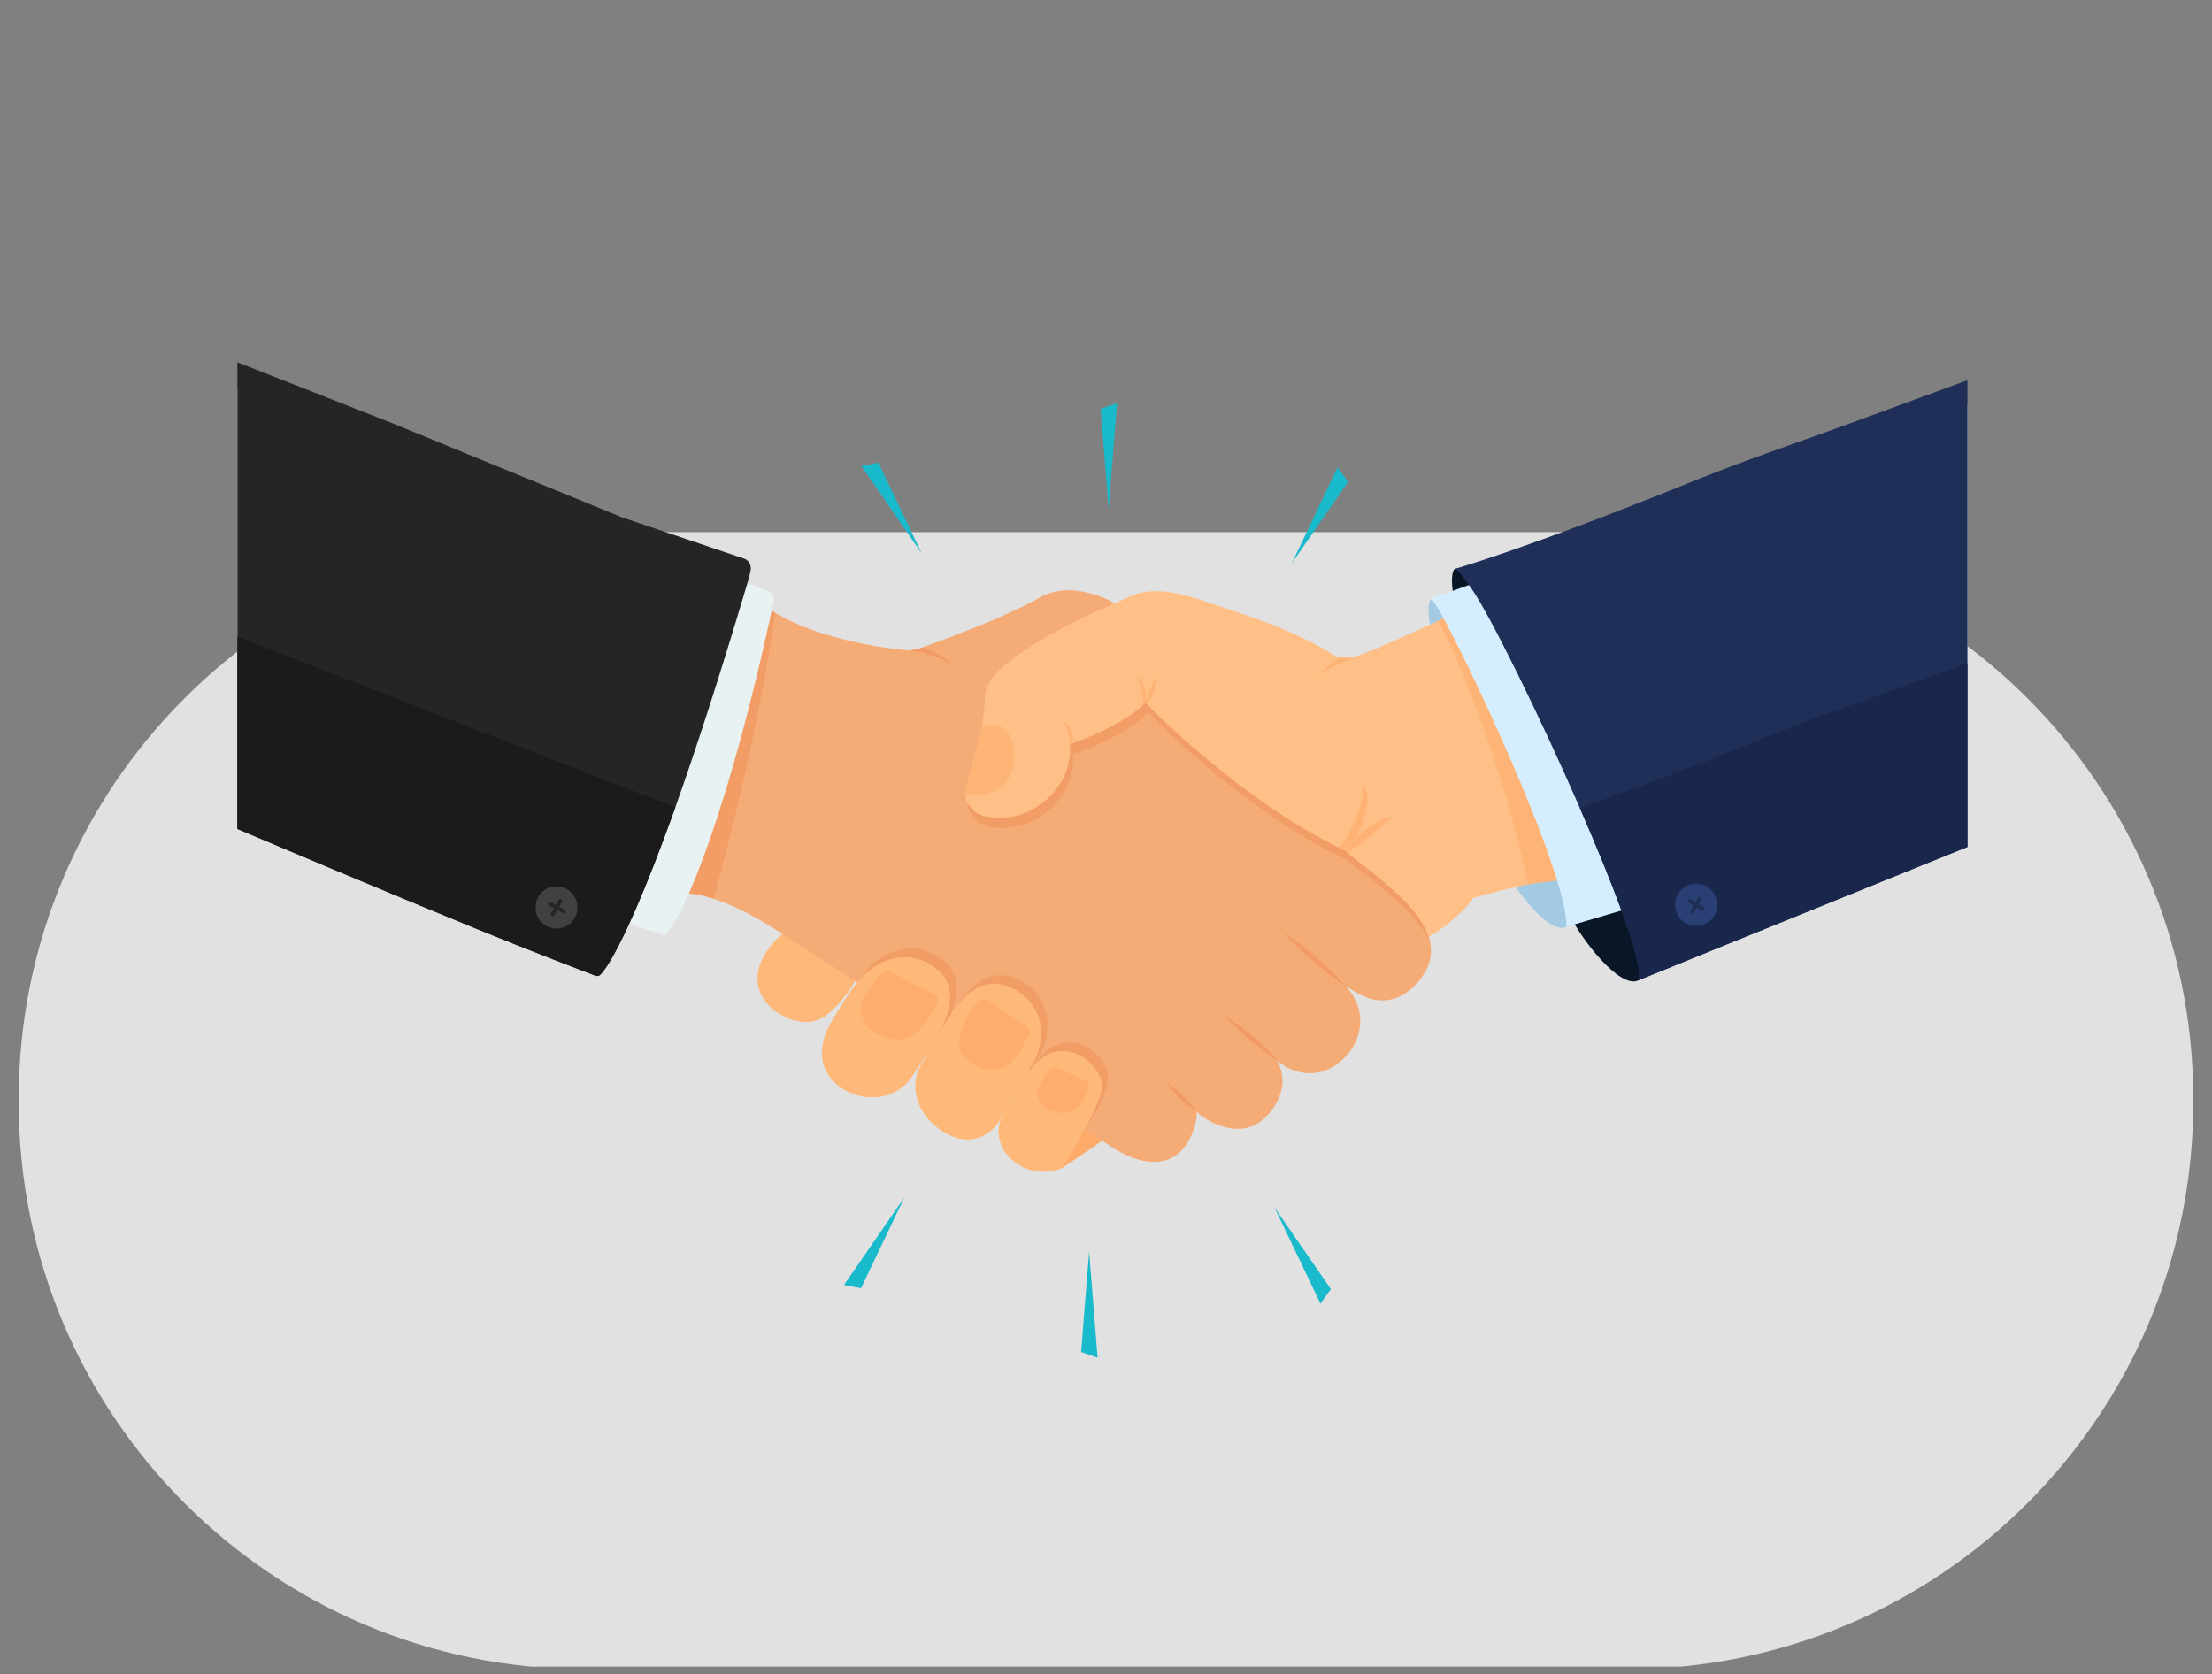 <svg xmlns="http://www.w3.org/2000/svg" xmlns:xlink="http://www.w3.org/1999/xlink" width="144" zoomAndPan="magnify" viewBox="0 0 108 81.75" height="109" preserveAspectRatio="xMidYMid meet" version="1.0"><rect x="0" y="0" width="108" height="81.75" fill="#808080" stroke="none"/><defs><clipPath id="42e5cea6cf"><path d="M 0.914 25.984 L 107.262 25.984 L 107.262 81.5 L 0.914 81.5 Z M 0.914 25.984 " clip-rule="nonzero"/></clipPath><clipPath id="0f0a62e11d"><path d="M 28.578 25.984 L 79.422 25.984 C 94.703 25.984 107.086 38.371 107.086 53.652 L 107.086 53.836 C 107.086 69.113 94.703 81.5 79.422 81.5 L 28.578 81.5 C 13.297 81.5 0.914 69.113 0.914 53.836 L 0.914 53.652 C 0.914 38.371 13.297 25.984 28.578 25.984 " clip-rule="nonzero"/></clipPath><clipPath id="949538a1b9"><path d="M 69.832 19.648 L 96.059 19.648 L 96.059 45.293 L 69.832 45.293 Z M 69.832 19.648 " clip-rule="nonzero"/></clipPath><clipPath id="b86afaea1f"><path d="M 71.031 18.441 L 96.059 18.441 L 96.059 48 L 71.031 48 Z M 71.031 18.441 " clip-rule="nonzero"/></clipPath><clipPath id="4990988e44"><path d="M 77.035 32.32 L 96.059 32.32 L 96.059 48 L 77.035 48 Z M 77.035 32.32 " clip-rule="nonzero"/></clipPath><clipPath id="2ed4e5a56b"><path d="M 11.578 19 L 38 19 L 38 46 L 11.578 46 Z M 11.578 19 " clip-rule="nonzero"/></clipPath><clipPath id="9c394ebb5a"><path d="M 11.578 17.688 L 37 17.688 L 37 48 L 11.578 48 Z M 11.578 17.688 " clip-rule="nonzero"/></clipPath><clipPath id="302178dbf7"><path d="M 11.578 31 L 33 31 L 33 48 L 11.578 48 Z M 11.578 31 " clip-rule="nonzero"/></clipPath><clipPath id="6a154fdf57"><path d="M 52.719 61 L 53.621 61 L 53.621 66.289 L 52.719 66.289 Z M 52.719 61 " clip-rule="nonzero"/></clipPath></defs><g clip-path="url(#42e5cea6cf)"><g clip-path="url(#0f0a62e11d)"><path fill="#e1e1e1" d="M 0.914 25.984 L 107.262 25.984 L 107.262 81.375 L 0.914 81.375 Z M 0.914 25.984 " fill-opacity="1" fill-rule="nonzero"/></g></g><path fill="#a3cae3" d="M 76.477 45.25 C 75.672 45.691 73.93 43.406 73.473 42.398 L 76.285 42.051 L 77.172 44.121 L 76.477 45.25 " fill-opacity="1" fill-rule="nonzero"/><path fill="#091626" d="M 80.008 47.859 C 79.102 48.352 77.145 45.781 76.629 44.645 L 79.793 44.254 L 80.793 46.586 L 80.008 47.859 " fill-opacity="1" fill-rule="nonzero"/><path fill="#feb87a" d="M 41.914 47.57 C 41.703 48.07 41.18 48.836 40.559 49.395 C 39.992 49.902 39.473 50.004 38.734 49.809 C 37.902 49.59 37.031 48.824 36.984 47.902 C 36.938 47.121 37.387 46.32 38.188 45.598 C 39.883 45.289 42.691 45.707 41.914 47.57 " fill-opacity="1" fill-rule="nonzero"/><path fill="#f5ab76" d="M 69.332 47.828 C 68.469 48.93 67.254 49.258 65.816 48.203 L 65.75 48.184 L 65.75 48.188 L 65.758 48.207 C 65.762 48.215 65.762 48.215 65.762 48.211 C 65.762 48.211 65.762 48.211 65.766 48.219 C 66.66 49.203 66.602 50.551 65.77 51.508 C 64.902 52.504 63.566 52.766 62.352 51.789 C 62.902 52.742 62.547 53.801 61.777 54.562 C 60.988 55.352 59.828 55.273 58.676 54.504 C 58.59 54.445 58.508 54.363 58.434 54.266 C 58.449 54.816 58.238 55.379 57.953 55.836 C 57.355 56.781 56.176 57.141 54.438 56.105 L 37.848 45.371 C 36.586 44.574 35.594 44.125 34.844 43.883 C 34.203 43.668 33.738 43.613 33.434 43.621 L 37.574 29.75 C 37.664 29.812 37.758 29.875 37.859 29.926 C 39.875 31.145 42.887 31.617 44.184 31.742 C 44.234 31.75 44.289 31.75 44.336 31.75 L 44.355 31.75 C 44.598 31.75 44.832 31.703 45.059 31.602 L 45.078 31.594 C 45.078 31.594 48.934 30.238 50.773 29.172 C 51.738 28.617 52.898 28.793 53.91 29.199 C 54.762 29.543 55.004 30.086 55.574 30.742 C 56.57 31.891 57.613 33.004 58.633 34.133 C 60.801 36.516 62.469 38.816 64.898 40.934 C 65.742 41.672 67.867 43.129 68.891 44.332 C 70.043 45.684 70.164 46.758 69.332 47.828 " fill-opacity="1" fill-rule="nonzero"/><path fill="#091626" d="M 72.191 28.031 L 71.859 28.758 L 71.281 30.027 C 70.98 29.641 70.723 28.023 71.031 27.777 L 71.035 27.777 L 71.047 27.773 C 71.188 27.738 72.191 28.031 72.191 28.031 " fill-opacity="1" fill-rule="nonzero"/><path fill="#a3cae3" d="M 69.898 29.25 C 69.57 29.449 69.828 30.961 70.129 31.348 L 71.039 29.352 L 69.934 29.25 L 69.898 29.25 " fill-opacity="1" fill-rule="nonzero"/><path fill="#f29a63" d="M 65.758 48.207 C 65.188 47.824 64.668 47.398 64.152 46.957 C 63.633 46.496 63.125 46.023 62.66 45.504 C 63.238 45.895 63.777 46.332 64.301 46.785 C 64.801 47.227 65.297 47.684 65.746 48.18 L 65.746 48.188 L 65.758 48.207 " fill-opacity="1" fill-rule="nonzero"/><path fill="#f29a63" d="M 62.414 51.832 C 62.414 51.832 61.441 51.129 61.062 50.812 C 60.645 50.445 60.227 50.098 59.871 49.664 C 60.367 49.949 60.805 50.289 61.234 50.648 C 61.652 51.016 62.059 51.391 62.414 51.832 " fill-opacity="1" fill-rule="nonzero"/><path fill="#f29a63" d="M 58.438 54.266 C 58.438 54.266 57.902 53.898 57.656 53.68 C 57.422 53.445 57.031 52.969 57.004 52.895 C 57.043 52.895 57.539 53.297 57.781 53.52 C 58.016 53.754 58.406 54.184 58.438 54.266 " fill-opacity="1" fill-rule="nonzero"/><path fill="#f29a63" d="M 46.633 32.621 C 46.285 32.293 45.859 32.098 45.418 31.961 C 45.074 31.859 44.711 31.793 44.355 31.75 C 44.598 31.75 44.832 31.703 45.059 31.602 C 45.207 31.652 45.348 31.715 45.492 31.777 C 45.922 31.984 46.336 32.25 46.633 32.621 " fill-opacity="1" fill-rule="nonzero"/><path fill="#ffc087" d="M 76.641 42.941 L 76.625 42.941 C 76.32 42.961 75.309 43.066 74.965 43.121 C 74.852 43.141 74.738 43.164 74.625 43.184 C 73.312 43.434 71.914 43.852 71.914 43.852 C 71.859 44.062 70.84 45.148 69.75 45.738 C 69.605 45.301 69.32 44.836 68.891 44.332 C 68.082 43.379 66.578 42.266 65.566 41.477 L 65.562 41.473 L 65.559 41.473 C 65.492 41.441 65.434 41.414 65.367 41.379 C 61.52 39.559 57.258 35.734 56.004 34.383 C 55.98 34.355 55.957 34.328 55.934 34.305 L 55.926 34.297 C 55.926 34.297 55.895 34.332 55.828 34.402 C 55.539 34.688 54.586 35.5 52.352 36.301 C 52.316 36.312 52.277 36.328 52.234 36.34 C 52.363 37.77 51.465 39.039 50.195 39.637 C 49.555 39.941 48.391 40.086 47.695 39.707 C 47.469 39.582 47.215 39.242 47.145 38.953 C 47.133 38.898 47.125 38.848 47.125 38.797 L 47.125 38.793 C 47.113 38.438 47.297 38.055 47.406 37.621 C 47.418 37.594 47.422 37.562 47.434 37.535 C 47.543 37.023 47.77 36.305 47.895 35.727 C 47.91 35.637 47.934 35.547 47.949 35.461 C 48.023 35.016 48.074 34.566 48.082 34.117 C 48.094 33.383 48.629 32.82 49.195 32.363 C 50.703 31.141 53.258 29.965 54.402 29.461 L 54.406 29.461 C 54.77 29.301 54.992 29.211 54.996 29.211 C 56.531 28.383 58.398 29.234 59.902 29.723 C 61.688 30.305 63.512 30.965 65.105 31.977 C 65.215 32.047 65.328 32.09 65.449 32.105 C 65.734 32.16 66.047 32.102 66.328 32.008 L 66.363 31.996 C 67.188 31.703 69.129 30.824 70.207 30.32 C 70.668 30.105 70.973 29.965 70.973 29.965 C 81.52 33.008 76.641 42.941 76.641 42.941 " fill-opacity="1" fill-rule="nonzero"/><path fill="#f29d66" d="M 69.832 46.062 L 69.828 46.043 C 69.828 46.047 69.832 46.051 69.832 46.055 L 69.832 46.062 " fill-opacity="1" fill-rule="nonzero"/><path fill="#fdeadd" d="M 69.508 45.199 C 69.508 45.195 69.508 45.195 69.504 45.195 C 69.508 45.195 69.508 45.195 69.508 45.199 M 69.438 45.078 C 69.293 44.84 69.113 44.594 68.891 44.332 C 68.906 44.352 68.922 44.371 68.938 44.387 C 69.129 44.617 69.289 44.836 69.422 45.051 C 69.43 45.062 69.434 45.07 69.438 45.078 M 68.746 44.168 C 68.691 44.109 68.637 44.051 68.578 43.988 C 68.594 44.008 68.613 44.023 68.629 44.043 C 68.645 44.059 68.66 44.078 68.676 44.094 C 68.699 44.117 68.723 44.145 68.746 44.168 M 68.512 43.926 C 68.445 43.855 68.375 43.789 68.305 43.719 C 68.309 43.727 68.316 43.73 68.32 43.734 C 68.383 43.793 68.441 43.852 68.496 43.906 C 68.5 43.914 68.508 43.918 68.512 43.926 M 68.184 43.609 C 68.043 43.477 67.895 43.344 67.742 43.215 C 67.777 43.242 67.812 43.273 67.844 43.301 C 67.957 43.398 68.066 43.496 68.172 43.594 C 68.176 43.602 68.18 43.605 68.184 43.609 M 67.621 43.109 C 67 42.582 66.324 42.066 65.766 41.629 C 65.926 41.754 66.098 41.887 66.273 42.023 C 66.312 42.055 66.355 42.09 66.398 42.121 C 66.426 42.141 66.453 42.164 66.48 42.184 C 66.832 42.461 67.199 42.754 67.551 43.051 C 67.574 43.07 67.598 43.09 67.621 43.109 M 65.633 41.527 C 65.609 41.508 65.586 41.492 65.562 41.473 L 65.566 41.477 C 65.574 41.48 65.578 41.484 65.586 41.492 C 65.602 41.504 65.617 41.516 65.633 41.527 " fill-opacity="1" fill-rule="nonzero"/><path fill="#f29d66" d="M 69.828 46.043 C 69.668 45.66 69.406 45.254 69.039 44.82 C 68.227 43.867 66.723 42.75 65.715 41.965 L 65.711 41.961 L 65.707 41.961 C 65.637 41.926 65.578 41.898 65.512 41.863 C 61.664 40.043 57.402 36.223 56.152 34.871 C 56.129 34.844 56.105 34.816 56.082 34.793 L 56.074 34.785 C 56.074 34.785 56.039 34.82 55.973 34.891 C 55.688 35.176 54.734 35.988 52.496 36.785 C 52.461 36.797 52.422 36.812 52.383 36.824 C 52.508 38.254 51.609 39.523 50.344 40.121 C 49.973 40.297 49.43 40.422 48.902 40.422 C 48.512 40.422 48.137 40.355 47.84 40.195 C 47.617 40.066 47.359 39.727 47.289 39.438 C 47.277 39.387 47.27 39.336 47.27 39.285 L 47.27 39.281 L 47.273 39.254 C 47.375 39.426 47.512 39.582 47.645 39.676 C 47.648 39.68 47.656 39.684 47.66 39.688 C 47.672 39.695 47.684 39.699 47.695 39.707 C 47.988 39.867 48.367 39.934 48.754 39.934 C 49.281 39.934 49.828 39.812 50.195 39.637 C 50.262 39.605 50.324 39.574 50.387 39.539 C 51.555 38.91 52.355 37.695 52.238 36.34 C 52.238 36.34 52.242 36.34 52.246 36.336 C 52.281 36.324 52.316 36.312 52.352 36.301 C 52.926 36.094 53.418 35.887 53.832 35.691 C 55.035 35.117 55.613 34.617 55.828 34.402 C 55.855 34.379 55.875 34.355 55.891 34.34 C 55.895 34.332 55.902 34.328 55.906 34.32 C 55.918 34.305 55.926 34.297 55.926 34.297 L 55.934 34.305 C 55.957 34.328 55.98 34.355 56.004 34.383 C 57.246 35.723 61.449 39.492 65.27 41.332 C 65.301 41.348 65.336 41.363 65.367 41.379 C 65.371 41.379 65.371 41.379 65.375 41.383 C 65.434 41.414 65.488 41.438 65.547 41.465 C 65.551 41.469 65.555 41.469 65.559 41.473 L 65.562 41.473 C 65.586 41.492 65.609 41.508 65.633 41.527 C 65.625 41.535 65.617 41.543 65.609 41.551 L 65.688 41.672 C 65.711 41.656 65.738 41.645 65.766 41.629 C 66.324 42.066 67 42.582 67.621 43.109 C 67.641 43.125 67.66 43.145 67.684 43.164 C 67.703 43.18 67.723 43.195 67.742 43.215 C 67.895 43.344 68.043 43.477 68.184 43.609 C 68.195 43.617 68.203 43.629 68.215 43.637 C 68.246 43.664 68.273 43.695 68.305 43.719 C 68.375 43.789 68.445 43.855 68.512 43.926 C 68.527 43.941 68.543 43.953 68.559 43.969 C 68.562 43.977 68.57 43.984 68.578 43.988 C 68.637 44.051 68.691 44.109 68.746 44.168 C 68.797 44.223 68.844 44.277 68.891 44.332 C 69.113 44.594 69.293 44.84 69.438 45.078 C 69.457 45.109 69.473 45.141 69.492 45.168 C 69.496 45.176 69.5 45.184 69.504 45.195 C 69.508 45.195 69.508 45.195 69.508 45.199 C 69.523 45.223 69.535 45.246 69.547 45.273 C 69.555 45.281 69.559 45.289 69.562 45.301 C 69.57 45.312 69.574 45.324 69.582 45.34 C 69.605 45.387 69.629 45.434 69.648 45.48 C 69.664 45.512 69.676 45.543 69.688 45.574 C 69.707 45.621 69.727 45.672 69.742 45.723 C 69.746 45.727 69.746 45.734 69.75 45.738 L 69.828 46.043 " fill-opacity="1" fill-rule="nonzero"/><path fill="#fcb075" d="M 69.75 45.738 C 69.746 45.734 69.746 45.727 69.742 45.723 C 69.746 45.727 69.75 45.734 69.75 45.738 M 69.648 45.48 C 69.629 45.434 69.605 45.387 69.582 45.34 C 69.609 45.387 69.629 45.434 69.648 45.48 M 69.547 45.273 C 69.535 45.246 69.523 45.223 69.508 45.199 C 69.508 45.195 69.508 45.195 69.504 45.195 C 69.523 45.219 69.535 45.246 69.547 45.273 M 69.422 45.051 C 69.289 44.836 69.129 44.617 68.938 44.387 C 69.129 44.617 69.293 44.836 69.422 45.051 M 68.676 44.094 C 68.66 44.078 68.645 44.059 68.629 44.043 C 68.645 44.059 68.66 44.078 68.676 44.094 M 68.496 43.906 C 68.441 43.852 68.383 43.793 68.32 43.734 C 68.348 43.762 68.375 43.785 68.398 43.812 C 68.434 43.844 68.465 43.875 68.496 43.906 M 68.172 43.594 C 68.066 43.496 67.957 43.398 67.844 43.301 C 67.887 43.336 67.926 43.371 67.965 43.406 C 68.035 43.469 68.105 43.531 68.172 43.594 M 67.551 43.051 C 67.199 42.754 66.832 42.461 66.48 42.184 C 66.695 42.352 66.914 42.527 67.137 42.703 C 67.273 42.816 67.414 42.934 67.551 43.051 M 66.273 42.023 C 66.098 41.887 65.926 41.754 65.766 41.629 C 65.84 41.688 65.914 41.746 65.992 41.805 C 66.086 41.875 66.18 41.949 66.273 42.023 M 65.633 41.527 C 65.617 41.516 65.602 41.504 65.586 41.492 C 65.602 41.504 65.617 41.516 65.633 41.527 M 65.559 41.473 C 65.555 41.469 65.551 41.469 65.547 41.465 C 65.551 41.469 65.555 41.469 65.559 41.473 M 65.375 41.383 C 65.371 41.379 65.371 41.379 65.367 41.379 C 65.336 41.363 65.301 41.348 65.27 41.332 C 65.301 41.348 65.336 41.363 65.367 41.379 C 65.371 41.379 65.371 41.379 65.375 41.383 M 48.754 39.934 C 48.367 39.934 47.988 39.867 47.695 39.707 C 47.684 39.699 47.672 39.695 47.66 39.688 C 47.672 39.695 47.684 39.699 47.695 39.707 C 47.988 39.867 48.367 39.934 48.754 39.934 C 49.281 39.934 49.828 39.812 50.195 39.637 C 50.262 39.605 50.324 39.574 50.387 39.539 C 50.324 39.574 50.262 39.605 50.195 39.637 C 49.828 39.812 49.281 39.934 48.754 39.934 M 47.645 39.676 C 47.512 39.582 47.375 39.426 47.273 39.254 L 47.273 39.25 C 47.375 39.418 47.512 39.582 47.645 39.676 M 53.832 35.691 C 55.035 35.117 55.613 34.617 55.828 34.402 C 55.855 34.379 55.875 34.355 55.891 34.34 C 55.875 34.355 55.855 34.379 55.828 34.402 C 55.613 34.617 55.035 35.117 53.832 35.691 M 56.004 34.383 C 55.98 34.355 55.957 34.328 55.934 34.305 L 55.93 34.301 L 55.934 34.305 C 55.957 34.328 55.98 34.355 56.004 34.383 M 55.906 34.32 C 55.918 34.305 55.926 34.297 55.926 34.297 C 55.926 34.297 55.918 34.305 55.906 34.32 " fill-opacity="1" fill-rule="nonzero"/><path fill="#ffecdb" d="M 65.566 41.477 L 65.562 41.473 L 65.566 41.477 " fill-opacity="1" fill-rule="nonzero"/><path fill="#ffb274" d="M 65.566 41.477 L 65.562 41.473 C 65.496 41.441 65.434 41.414 65.367 41.379 C 65.488 41.254 65.594 41.117 65.695 40.973 C 65.867 40.711 66.008 40.43 66.133 40.137 C 66.379 39.566 66.566 38.945 66.582 38.32 L 66.625 38.32 C 66.762 38.641 66.777 38.992 66.746 39.324 C 66.715 39.664 66.621 39.984 66.492 40.297 C 66.355 40.602 66.188 40.898 65.945 41.152 C 65.836 41.27 65.711 41.387 65.566 41.477 " fill-opacity="1" fill-rule="nonzero"/><path fill="#ffb274" d="M 65.766 41.629 C 65.723 41.594 65.676 41.559 65.633 41.527 C 65.918 41.191 66.223 40.871 66.555 40.59 C 66.766 40.418 66.988 40.266 67.223 40.137 C 67.461 40.016 67.711 39.902 67.988 39.902 L 67.984 39.941 C 67.742 40.082 67.566 40.258 67.371 40.41 C 67.188 40.578 66.996 40.734 66.809 40.895 C 66.605 41.051 66.414 41.211 66.199 41.363 C 66.062 41.457 65.922 41.547 65.766 41.629 " fill-opacity="1" fill-rule="nonzero"/><path fill="#fcd8bd" d="M 65.766 41.629 C 65.719 41.598 65.676 41.562 65.633 41.527 C 65.676 41.559 65.723 41.594 65.766 41.629 " fill-opacity="1" fill-rule="nonzero"/><path fill="#f29158" d="M 65.688 41.672 L 65.609 41.551 C 65.617 41.543 65.625 41.535 65.633 41.527 C 65.676 41.562 65.719 41.598 65.766 41.629 C 65.738 41.645 65.711 41.656 65.688 41.672 " fill-opacity="1" fill-rule="nonzero"/><path fill="#fca364" d="M 65.766 41.629 C 65.723 41.594 65.676 41.559 65.633 41.527 C 65.676 41.559 65.723 41.594 65.766 41.629 " fill-opacity="1" fill-rule="nonzero"/><path fill="#ffb274" d="M 64.289 33.105 C 64.375 32.926 64.535 32.785 64.688 32.656 C 64.844 32.523 65.008 32.406 65.176 32.289 C 65.266 32.227 65.359 32.164 65.449 32.105 C 65.523 32.121 65.602 32.125 65.68 32.125 C 65.898 32.125 66.121 32.074 66.328 32.008 C 65.973 32.148 65.621 32.293 65.273 32.461 C 65.094 32.547 64.914 32.637 64.746 32.738 C 64.578 32.84 64.402 32.941 64.289 33.105 " fill-opacity="1" fill-rule="nonzero"/><path fill="#f59e65" d="M 52.238 36.34 C 52.277 36.328 52.316 36.312 52.352 36.301 C 52.316 36.312 52.281 36.324 52.246 36.336 C 52.242 36.34 52.238 36.34 52.238 36.34 " fill-opacity="1" fill-rule="nonzero"/><path fill="#ffb274" d="M 52.238 36.34 C 52.262 36.168 52.223 36.023 52.164 35.824 C 52.109 35.625 52.031 35.449 51.941 35.254 C 52.051 35.32 52.141 35.398 52.211 35.488 C 52.242 35.535 52.27 35.582 52.289 35.637 C 52.305 35.672 52.324 35.711 52.336 35.746 C 52.352 35.785 52.359 35.824 52.367 35.867 C 52.383 35.953 52.395 36.039 52.387 36.121 C 52.379 36.18 52.371 36.242 52.352 36.301 C 52.316 36.312 52.277 36.328 52.238 36.34 " fill-opacity="1" fill-rule="nonzero"/><path fill="#f29158" d="M 52.238 36.34 C 52.238 36.34 52.242 36.34 52.246 36.336 C 52.242 36.34 52.238 36.34 52.238 36.34 " fill-opacity="1" fill-rule="nonzero"/><path fill="#ffb274" d="M 56.004 34.383 C 55.98 34.355 55.957 34.328 55.934 34.305 L 55.938 34.289 C 55.957 34.242 55.973 34.195 55.992 34.148 L 56.121 33.762 C 56.168 33.637 56.211 33.504 56.266 33.379 C 56.32 33.254 56.375 33.121 56.453 33.004 C 56.449 33.289 56.395 33.562 56.305 33.828 C 56.258 33.961 56.207 34.09 56.129 34.215 C 56.094 34.273 56.051 34.332 56.004 34.383 " fill-opacity="1" fill-rule="nonzero"/><path fill="#fca364" d="M 56.004 34.383 C 55.98 34.355 55.957 34.328 55.934 34.305 C 55.957 34.328 55.98 34.355 56.004 34.383 " fill-opacity="1" fill-rule="nonzero"/><path fill="#f59e65" d="M 55.891 34.34 C 55.895 34.332 55.902 34.328 55.906 34.32 C 55.902 34.328 55.895 34.332 55.891 34.34 M 55.93 34.301 L 55.926 34.297 L 55.93 34.301 " fill-opacity="1" fill-rule="nonzero"/><path fill="#ffb274" d="M 55.828 34.402 C 55.836 34.18 55.793 33.973 55.738 33.762 C 55.676 33.516 55.586 33.273 55.516 33.004 C 55.621 33.094 55.699 33.211 55.77 33.328 C 55.84 33.445 55.891 33.578 55.93 33.711 C 55.977 33.895 55.992 34.102 55.938 34.289 L 55.934 34.305 L 55.926 34.297 C 55.926 34.297 55.918 34.305 55.906 34.32 C 55.902 34.328 55.895 34.332 55.891 34.34 C 55.875 34.355 55.855 34.379 55.828 34.402 " fill-opacity="1" fill-rule="nonzero"/><path fill="#f5a068" d="M 47.125 38.797 L 47.125 38.793 C 47.121 38.699 47.133 38.602 47.152 38.5 C 47.133 38.598 47.121 38.699 47.125 38.793 L 47.125 38.797 M 47.277 38.051 C 47.324 37.914 47.371 37.77 47.406 37.625 C 47.414 37.594 47.422 37.562 47.43 37.535 C 47.461 37.402 47.496 37.254 47.539 37.098 C 47.496 37.254 47.461 37.402 47.434 37.535 C 47.422 37.562 47.418 37.594 47.406 37.621 C 47.371 37.77 47.324 37.914 47.277 38.051 M 47.734 36.371 C 47.797 36.148 47.852 35.93 47.895 35.727 C 47.91 35.637 47.93 35.551 47.949 35.461 C 47.934 35.551 47.91 35.637 47.895 35.727 C 47.852 35.93 47.797 36.148 47.734 36.371 " fill-opacity="1" fill-rule="nonzero"/><path fill="#ffb477" d="M 47.578 38.828 C 47.434 38.828 47.281 38.82 47.125 38.797 L 47.125 38.793 C 47.121 38.699 47.133 38.598 47.152 38.5 C 47.18 38.355 47.23 38.207 47.277 38.051 C 47.324 37.914 47.371 37.77 47.406 37.621 C 47.418 37.594 47.422 37.562 47.434 37.535 C 47.461 37.402 47.496 37.254 47.539 37.098 C 47.598 36.863 47.668 36.617 47.734 36.371 C 47.797 36.148 47.852 35.93 47.895 35.727 C 47.91 35.637 47.934 35.551 47.949 35.461 C 48.102 35.41 48.266 35.379 48.422 35.379 C 48.668 35.379 48.902 35.453 49.09 35.633 C 49.531 36.062 49.598 36.895 49.465 37.457 C 49.242 38.371 48.543 38.828 47.578 38.828 " fill-opacity="1" fill-rule="nonzero"/><path fill="#feb87a" d="M 41.109 53.141 C 39.961 52.395 39.824 51.062 40.691 49.719 C 41.211 48.91 41.676 47.98 42.441 47.375 C 43.355 46.652 44.449 46.516 45.398 47.07 C 47.625 48.379 45.578 50.941 44.555 52.527 C 43.758 53.762 42.164 53.828 41.109 53.141 " fill-opacity="1" fill-rule="nonzero"/><path fill="#fead6c" d="M 43.84 50.746 C 43.625 50.746 43.383 50.703 43.105 50.609 C 42.008 50.223 41.801 49.242 42.309 48.5 C 42.535 48.164 42.867 47.613 43.219 47.465 C 43.254 47.449 43.293 47.445 43.332 47.445 C 43.688 47.445 44.25 47.996 45.559 48.496 C 45.949 48.645 45.785 49.02 45.484 49.488 C 45.074 50.125 44.656 50.746 43.84 50.746 " fill-opacity="1" fill-rule="nonzero"/><path fill="#feb87a" d="M 45.973 55.211 C 44.891 54.496 44.293 53.156 44.988 51.953 C 45.348 51.332 45.707 50.711 46.066 50.09 C 46.266 49.746 46.539 49.316 46.789 49.016 C 47.719 47.895 48.711 47.797 49.676 48.387 C 50.84 49.098 51.211 50.578 50.418 51.953 C 50.211 52.305 50.008 52.656 49.805 53.008 C 49.508 53.523 49.211 54.039 48.91 54.551 C 48.215 55.754 47.055 55.93 45.973 55.211 " fill-opacity="1" fill-rule="nonzero"/><path fill="#fead6c" d="M 48.438 52.23 C 48.184 52.23 47.898 52.156 47.582 51.988 C 46.59 51.461 46.723 50.707 47.078 49.941 C 47.25 49.57 47.578 48.902 47.93 48.797 C 47.953 48.789 47.98 48.789 48.008 48.789 C 48.363 48.789 48.938 49.414 50.113 50.105 C 50.438 50.297 50.18 50.602 49.926 51.098 C 49.633 51.668 49.152 52.23 48.438 52.23 " fill-opacity="1" fill-rule="nonzero"/><path fill="#feb87a" d="M 53.793 55.688 C 53.762 55.715 53.727 55.746 53.691 55.773 C 53.68 55.781 53.66 55.797 53.637 55.812 C 53.617 55.832 53.59 55.852 53.559 55.871 C 53.117 56.184 51.809 57.059 51.742 57.078 C 51.707 57.09 51.68 57.094 51.648 57.105 C 51.094 57.266 50.504 57.262 49.914 56.973 C 48.863 56.461 48.453 55.309 48.988 54.41 L 49.77 53.09 L 50.129 52.492 C 50.469 51.922 51.039 51.352 51.738 51.32 C 52.293 51.297 52.82 51.477 53.219 51.871 C 53.406 52.059 53.57 52.289 53.688 52.527 C 53.922 53.02 53.719 53.629 53.496 54.082 C 53.352 54.387 53.199 54.746 52.996 55.074 L 52.988 55.07 C 52.977 55.094 52.961 55.121 52.949 55.145 L 53.793 55.688 " fill-opacity="1" fill-rule="nonzero"/><path fill="#fead6c" d="M 51.922 54.348 C 51.785 54.348 51.629 54.324 51.457 54.27 C 50.656 54.016 50.484 53.355 50.828 52.855 C 50.98 52.629 51.234 52.184 51.422 52.152 C 51.438 52.148 51.453 52.148 51.469 52.148 C 51.766 52.148 52.441 52.539 52.996 52.754 C 53.277 52.863 53.164 53.094 53.004 53.43 C 52.809 53.844 52.543 54.348 51.922 54.348 " fill-opacity="1" fill-rule="nonzero"/><path fill="#feaa69" d="M 51.742 57.078 C 52.188 56.594 52.457 56.105 52.949 55.145 L 53.793 55.688 C 53.762 55.715 53.727 55.746 53.691 55.773 C 53.68 55.781 53.66 55.797 53.637 55.812 C 53.617 55.832 53.59 55.852 53.559 55.871 C 53.117 56.184 51.809 57.059 51.742 57.078 " fill-opacity="1" fill-rule="nonzero"/><path fill="#f29d66" d="M 34.844 43.883 C 34.328 43.711 33.93 43.641 33.633 43.625 C 34.727 41.145 36.223 36.539 37.676 29.82 C 37.734 29.855 37.797 29.891 37.859 29.926 C 37 35.695 35.621 41.086 34.844 43.883 " fill-opacity="1" fill-rule="nonzero"/><path fill="#ffb477" d="M 74.625 43.184 C 73.254 37 71.16 32.008 70.207 30.32 C 70.309 30.273 70.402 30.23 70.484 30.191 C 71.801 32.617 74.871 39.195 76.027 42.996 C 75.633 43.035 75.176 43.086 74.965 43.121 C 74.852 43.141 74.738 43.164 74.625 43.184 " fill-opacity="1" fill-rule="nonzero"/><g clip-path="url(#949538a1b9)"><path fill="#d4eeff" d="M 96.059 19.797 L 70.016 29.176 C 69.887 29.23 69.883 29.258 69.883 29.258 C 70.207 29.145 76.582 42.367 76.477 45.25 L 96.059 39.488 L 96.059 19.797 " fill-opacity="1" fill-rule="nonzero"/></g><g clip-path="url(#b86afaea1f)"><path fill="#1f2f57" d="M 96.059 18.566 L 96.059 41.352 L 93.77 42.277 L 84.312 46.109 L 80.004 47.859 C 80.25 47.09 78.859 43.402 77.133 39.445 C 75.168 34.941 72.773 30.086 71.859 28.758 C 71.414 28.109 71.113 27.762 71.035 27.777 L 71.031 27.777 L 71.035 27.777 L 71.047 27.773 C 71.148 27.734 74.395 26.844 82.625 23.512 C 85.332 22.414 88.168 21.469 90.496 20.609 C 93.73 19.422 96.059 18.566 96.059 18.566 " fill-opacity="1" fill-rule="nonzero"/></g><g clip-path="url(#4990988e44)"><path fill="#1a274c" d="M 80.004 47.859 C 80.023 47.797 80.031 47.723 80.031 47.629 C 80.031 47.07 79.699 45.926 79.168 44.461 C 78.645 43.016 77.922 41.258 77.133 39.445 C 78.969 38.816 81.934 37.734 86.309 35.961 C 89.02 34.863 91.852 33.918 94.184 33.062 C 94.852 32.816 95.48 32.582 96.059 32.371 L 96.059 41.352 L 93.77 42.277 L 84.312 46.109 L 80.004 47.859 " fill-opacity="1" fill-rule="nonzero"/></g><path fill="#f29d66" d="M 50.285 52.254 L 50.281 52.238 L 50.273 52.203 C 50.32 52.117 50.367 52.035 50.418 51.953 C 50.703 51.457 50.84 50.945 50.84 50.461 C 50.84 49.609 50.418 48.84 49.676 48.387 C 49.566 48.316 49.453 48.258 49.34 48.207 C 49.07 48.09 48.805 48.027 48.535 48.027 C 47.949 48.027 47.363 48.328 46.801 49 C 46.902 48.855 47.004 48.715 47.098 48.598 C 47.664 47.914 48.254 47.613 48.844 47.613 C 49.227 47.613 49.609 47.738 49.988 47.969 C 51.148 48.68 51.523 50.164 50.727 51.535 C 50.613 51.727 50.504 51.918 50.395 52.109 C 50.355 52.156 50.32 52.203 50.285 52.254 " fill-opacity="1" fill-rule="nonzero"/><path fill="#fba969" d="M 50.84 50.461 C 50.84 49.609 50.418 48.84 49.676 48.387 C 50.418 48.84 50.84 49.609 50.84 50.461 M 46.801 49.004 C 46.801 49 46.801 49 46.801 49 C 47.363 48.328 47.949 48.027 48.535 48.027 C 48.805 48.027 49.07 48.09 49.34 48.207 C 49.074 48.09 48.805 48.031 48.535 48.031 C 47.949 48.031 47.363 48.328 46.801 49.004 " fill-opacity="1" fill-rule="nonzero"/><path fill="#fba969" d="M 50.289 52.262 L 50.285 52.254 C 50.32 52.203 50.355 52.156 50.395 52.109 C 50.391 52.113 50.391 52.117 50.387 52.121 C 50.352 52.168 50.32 52.215 50.289 52.262 " fill-opacity="1" fill-rule="nonzero"/><path fill="#fdeadd" d="M 41.832 47.988 C 41.836 47.977 41.844 47.969 41.852 47.961 C 41.844 47.969 41.84 47.977 41.832 47.988 " fill-opacity="1" fill-rule="nonzero"/><path fill="#f29d66" d="M 45.859 50.449 C 46.184 49.828 46.414 49.195 46.395 48.613 C 46.395 48.609 46.395 48.609 46.395 48.605 C 46.395 48.602 46.395 48.602 46.395 48.602 C 46.395 48.598 46.395 48.598 46.395 48.598 C 46.395 48.598 46.395 48.594 46.395 48.594 C 46.395 48.594 46.395 48.59 46.395 48.59 C 46.395 48.586 46.395 48.586 46.395 48.586 C 46.395 48.582 46.395 48.582 46.395 48.578 C 46.395 48.578 46.395 48.578 46.395 48.574 C 46.395 48.574 46.395 48.574 46.395 48.57 C 46.363 48 46.086 47.48 45.406 47.078 C 45.406 47.078 45.406 47.074 45.402 47.074 C 45.398 47.074 45.398 47.074 45.398 47.07 C 45.004 46.84 44.586 46.73 44.164 46.73 C 43.57 46.73 42.977 46.949 42.441 47.375 C 42.223 47.547 42.031 47.746 41.852 47.961 C 42.109 47.586 42.398 47.238 42.75 46.957 C 43.285 46.535 43.879 46.312 44.473 46.312 C 44.895 46.312 45.312 46.426 45.707 46.656 C 46.926 47.367 46.867 48.457 46.395 49.559 C 46.277 49.738 46.164 49.926 46.066 50.09 C 45.996 50.211 45.93 50.328 45.859 50.449 " fill-opacity="1" fill-rule="nonzero"/><path fill="#fba969" d="M 45.859 50.449 C 46.184 49.828 46.414 49.195 46.395 48.613 C 46.414 49.195 46.184 49.828 45.859 50.449 M 46.395 48.613 C 46.395 48.609 46.395 48.609 46.395 48.605 C 46.395 48.609 46.395 48.609 46.395 48.613 M 46.395 48.605 C 46.395 48.602 46.395 48.602 46.395 48.602 C 46.395 48.602 46.395 48.602 46.395 48.605 M 46.395 48.602 C 46.395 48.598 46.395 48.598 46.395 48.598 C 46.395 48.598 46.395 48.598 46.395 48.602 M 46.395 48.598 C 46.395 48.598 46.395 48.594 46.395 48.594 C 46.395 48.594 46.395 48.598 46.395 48.598 M 46.395 48.594 C 46.395 48.594 46.395 48.59 46.395 48.59 C 46.395 48.59 46.395 48.594 46.395 48.594 M 46.395 48.59 L 46.395 48.59 M 46.395 48.586 L 46.395 48.586 M 46.395 48.578 L 46.395 48.578 M 46.395 48.574 L 46.395 48.574 M 41.809 48.02 C 41.816 48.008 41.824 48 41.832 47.988 C 41.84 47.977 41.844 47.969 41.852 47.961 C 42.031 47.746 42.223 47.547 42.441 47.375 C 42.977 46.949 43.57 46.73 44.164 46.73 C 44.586 46.73 45.004 46.84 45.398 47.07 C 45.398 47.074 45.398 47.074 45.402 47.074 C 45.398 47.074 45.398 47.074 45.398 47.07 C 45.004 46.84 44.586 46.73 44.164 46.73 C 43.57 46.73 42.977 46.949 42.441 47.375 C 42.203 47.562 42 47.785 41.809 48.02 M 45.406 47.078 L 45.406 47.078 M 45.402 47.074 L 45.402 47.074 " fill-opacity="1" fill-rule="nonzero"/><path fill="#fba969" d="M 46.066 50.09 C 46.164 49.926 46.277 49.738 46.395 49.559 C 46.395 49.559 46.395 49.559 46.395 49.562 C 46.273 49.742 46.16 49.926 46.066 50.09 " fill-opacity="1" fill-rule="nonzero"/><path fill="#fdeadd" d="M 52.973 55.16 L 52.949 55.145 L 52.973 55.16 " fill-opacity="1" fill-rule="nonzero"/><path fill="#f29d66" d="M 52.973 55.16 L 52.949 55.145 C 52.961 55.121 52.977 55.094 52.988 55.07 L 52.996 55.074 C 53.199 54.746 53.352 54.387 53.496 54.082 C 53.648 53.773 53.793 53.391 53.793 53.02 C 53.793 52.852 53.762 52.684 53.688 52.527 C 53.57 52.289 53.406 52.059 53.219 51.871 C 52.844 51.5 52.352 51.316 51.832 51.316 C 51.801 51.316 51.77 51.316 51.738 51.32 C 51.734 51.32 51.734 51.32 51.734 51.32 C 51.73 51.32 51.73 51.32 51.73 51.32 C 51.242 51.344 50.812 51.633 50.484 52.004 C 50.828 51.457 51.379 50.934 52.047 50.902 C 52.078 50.898 52.109 50.898 52.141 50.898 C 52.66 50.898 53.152 51.082 53.527 51.457 C 53.715 51.641 53.883 51.871 53.996 52.109 C 54.23 52.605 54.027 53.215 53.805 53.664 C 53.668 53.953 53.523 54.293 53.332 54.609 C 53.258 54.688 53.184 54.77 53.133 54.863 C 53.117 54.895 53.109 54.93 53.109 54.961 C 53.066 55.027 53.02 55.094 52.973 55.16 " fill-opacity="1" fill-rule="nonzero"/><path fill="#fba969" d="M 53.793 53.02 C 53.793 52.852 53.762 52.684 53.688 52.527 C 53.57 52.289 53.406 52.059 53.219 51.871 C 52.844 51.5 52.352 51.316 51.832 51.316 C 51.801 51.316 51.77 51.316 51.738 51.32 C 51.77 51.316 51.801 51.316 51.832 51.316 C 52.352 51.316 52.844 51.5 53.219 51.871 C 53.406 52.059 53.57 52.289 53.688 52.527 C 53.762 52.684 53.793 52.852 53.793 53.02 M 50.477 52.016 C 50.48 52.012 50.48 52.008 50.484 52.004 C 50.812 51.633 51.242 51.344 51.73 51.32 C 51.234 51.344 50.805 51.641 50.477 52.016 M 51.73 51.32 C 51.73 51.32 51.73 51.32 51.734 51.32 C 51.73 51.32 51.73 51.32 51.73 51.32 " fill-opacity="1" fill-rule="nonzero"/><g clip-path="url(#2ed4e5a56b)"><path fill="#e8f2f2" d="M 37.773 29.367 C 35.668 39.254 33.445 44.691 32.492 45.641 C 32.473 45.66 32.445 45.668 32.418 45.656 L 30.711 45.09 L 30.582 45.043 L 24.527 42.883 L 24.508 42.875 L 17.848 40.496 L 17.758 40.465 L 13.562 38.965 L 13.516 38.949 L 11.59 38.34 L 11.59 19.012 L 18.395 21.512 L 18.418 21.52 L 21.469 22.691 L 21.477 22.699 L 29.84 25.914 L 29.844 25.918 L 32.277 26.852 L 37.508 28.863 C 37.707 28.941 37.82 29.156 37.773 29.367 " fill-opacity="1" fill-rule="nonzero"/></g><g clip-path="url(#9c394ebb5a)"><path fill="#262525" d="M 36.648 27.863 C 36.633 27.945 36.586 28.156 36.492 28.473 C 35.113 33.113 33.945 36.688 32.973 39.418 C 32.883 39.664 32.797 39.902 32.711 40.137 C 30.805 45.375 29.699 47.23 29.297 47.602 C 29.238 47.652 29.156 47.668 29.082 47.641 C 28.586 47.453 26.039 46.484 23.297 45.363 C 21.004 44.426 18.41 43.344 16.25 42.438 C 14.75 41.809 13.457 41.262 12.613 40.906 C 11.969 40.633 11.59 40.473 11.59 40.473 L 11.59 17.688 L 19.137 20.656 L 19.477 20.793 L 19.57 20.832 L 21.473 21.613 L 21.566 21.652 L 21.836 21.762 L 21.871 21.777 L 21.902 21.793 L 30.383 25.266 L 32.672 26.039 L 36.371 27.289 C 36.59 27.387 36.691 27.625 36.648 27.863 " fill-opacity="1" fill-rule="nonzero"/></g><g clip-path="url(#302178dbf7)"><path fill="#1c1b1b" d="M 29.16 47.656 C 29.133 47.656 29.109 47.652 29.082 47.641 C 28.586 47.453 26.039 46.484 23.297 45.363 C 21.004 44.426 18.41 43.344 16.25 42.438 C 14.75 41.809 13.457 41.262 12.613 40.906 C 11.969 40.633 11.59 40.473 11.59 40.473 L 11.59 31.078 L 32.973 39.418 C 32.883 39.664 32.797 39.902 32.711 40.137 C 31.91 42.34 31.25 43.945 30.723 45.094 C 30 46.672 29.531 47.387 29.297 47.602 C 29.258 47.637 29.211 47.656 29.16 47.656 " fill-opacity="1" fill-rule="nonzero"/></g><path fill="#414042" d="M 28.195 44.309 C 28.195 44.875 27.738 45.336 27.172 45.336 C 26.605 45.336 26.148 44.875 26.148 44.309 C 26.148 43.738 26.605 43.277 27.172 43.277 C 27.738 43.277 28.195 43.738 28.195 44.309 " fill-opacity="1" fill-rule="nonzero"/><path fill="#262525" d="M 27.301 44.273 L 27.438 44.027 C 27.465 43.984 27.449 43.926 27.402 43.898 C 27.359 43.875 27.301 43.891 27.277 43.934 L 27.137 44.18 L 26.895 44.039 C 26.848 44.016 26.793 44.031 26.766 44.074 C 26.742 44.121 26.754 44.176 26.801 44.203 L 27.047 44.344 L 26.906 44.586 C 26.879 44.633 26.895 44.691 26.941 44.715 C 26.961 44.73 26.988 44.73 27.012 44.723 C 27.035 44.719 27.055 44.703 27.066 44.68 L 27.207 44.434 L 27.449 44.574 C 27.473 44.59 27.5 44.59 27.523 44.586 C 27.543 44.578 27.566 44.562 27.578 44.539 C 27.605 44.496 27.59 44.438 27.543 44.414 L 27.301 44.273 " fill-opacity="1" fill-rule="nonzero"/><path fill="#2a4075" d="M 83.84 44.18 C 83.84 44.75 83.383 45.211 82.816 45.211 C 82.25 45.211 81.789 44.75 81.789 44.18 C 81.789 43.609 82.25 43.148 82.816 43.148 C 83.383 43.148 83.84 43.609 83.84 44.18 " fill-opacity="1" fill-rule="nonzero"/><path fill="#1f2f57" d="M 82.941 44.145 L 83.082 43.898 C 83.109 43.855 83.094 43.797 83.047 43.773 C 83.004 43.746 82.945 43.762 82.922 43.805 L 82.781 44.051 L 82.539 43.91 C 82.492 43.887 82.434 43.902 82.41 43.945 C 82.383 43.992 82.398 44.051 82.445 44.074 L 82.688 44.215 L 82.551 44.461 C 82.523 44.504 82.539 44.562 82.586 44.586 C 82.605 44.602 82.633 44.602 82.656 44.598 C 82.68 44.59 82.699 44.574 82.711 44.555 L 82.852 44.309 L 83.094 44.449 C 83.117 44.461 83.141 44.465 83.164 44.457 C 83.188 44.449 83.211 44.434 83.223 44.414 C 83.246 44.367 83.23 44.309 83.188 44.285 L 82.941 44.145 " fill-opacity="1" fill-rule="nonzero"/><path fill="#19bacc" d="M 54.129 24.859 L 54.539 19.684 L 53.738 19.965 Z M 54.129 24.859 " fill-opacity="1" fill-rule="nonzero"/><path fill="#19bacc" d="M 45 27.02 L 42.055 22.75 L 42.887 22.59 Z M 45 27.02 " fill-opacity="1" fill-rule="nonzero"/><path fill="#19bacc" d="M 63.07 27.508 L 65.82 23.523 L 65.309 22.816 Z M 63.07 27.508 " fill-opacity="1" fill-rule="nonzero"/><g clip-path="url(#6a154fdf57)"><path fill="#19bacc" d="M 53.176 61.113 L 53.59 66.293 L 52.785 66.012 Z M 53.176 61.113 " fill-opacity="1" fill-rule="nonzero"/></g><path fill="#19bacc" d="M 44.152 58.469 L 41.207 62.738 L 42.039 62.898 Z M 44.152 58.469 " fill-opacity="1" fill-rule="nonzero"/><path fill="#19bacc" d="M 62.23 58.957 L 64.98 62.941 L 64.469 63.648 Z M 62.23 58.957 " fill-opacity="1" fill-rule="nonzero"/></svg>